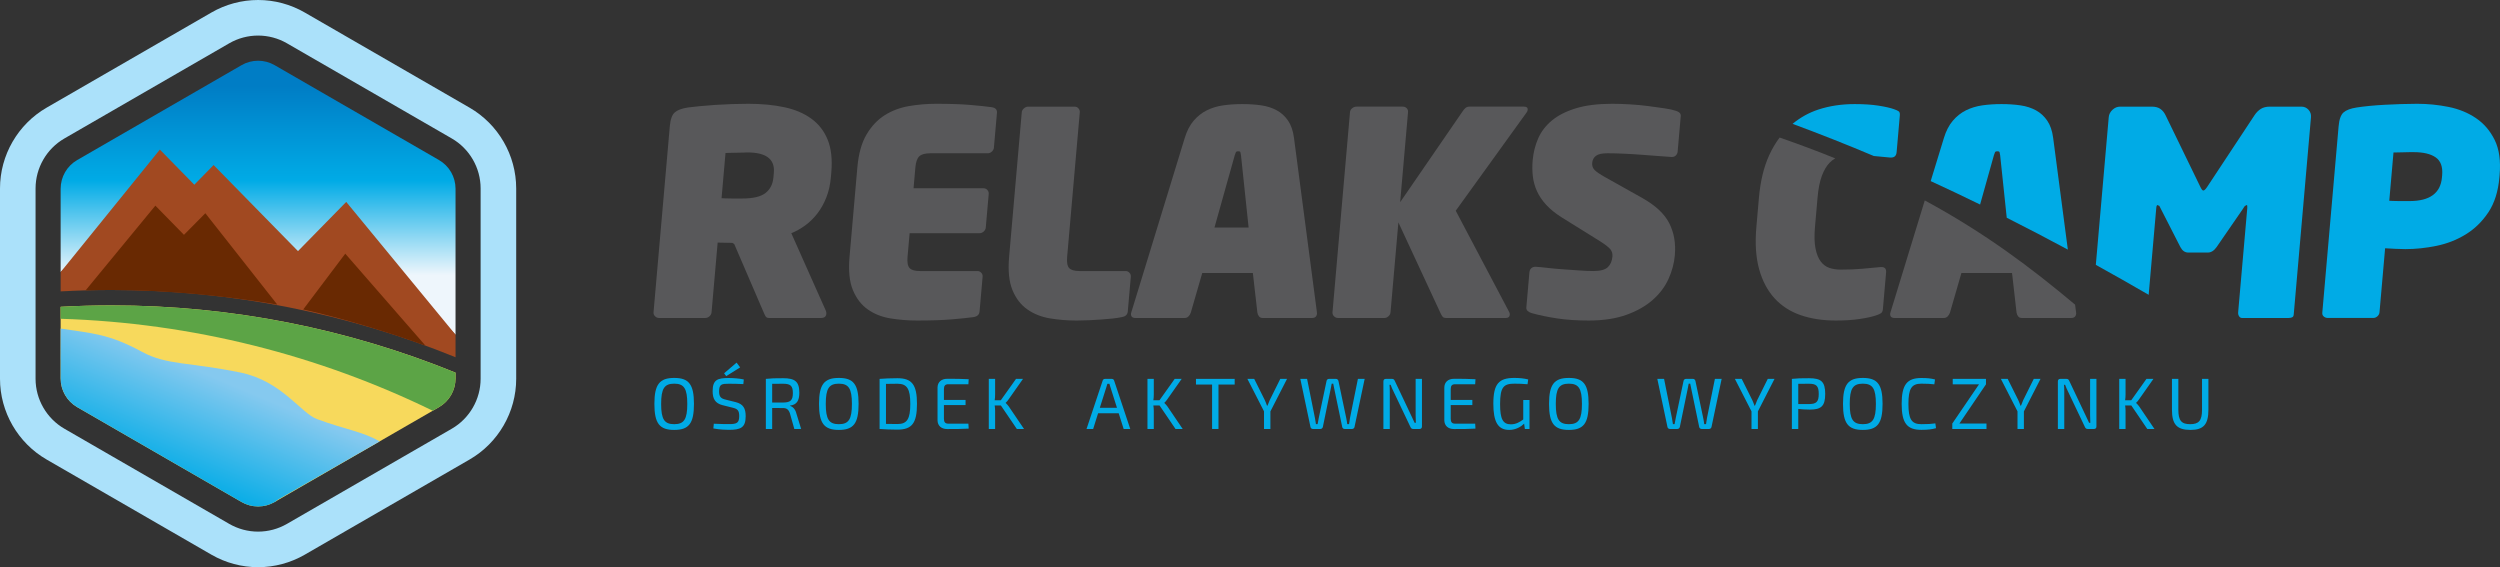 <?xml version="1.0" encoding="utf-8"?>
<!-- Generator: Adobe Illustrator 16.0.4, SVG Export Plug-In . SVG Version: 6.00 Build 0)  -->
<!DOCTYPE svg PUBLIC "-//W3C//DTD SVG 1.1//EN" "http://www.w3.org/Graphics/SVG/1.1/DTD/svg11.dtd">
<svg version="1.1" id="Logo" xmlns="http://www.w3.org/2000/svg" xmlns:xlink="http://www.w3.org/1999/xlink" x="0px" y="0px"
	 width="706.663px" height="160.324px" viewBox="0 0 706.663 160.324" enable-background="new 0 0 706.663 160.324"
	 xml:space="preserve">
<rect x="0" y="0" width="706.663" height="160.324" fill="#333333" stroke="none"/>
<g>
	<path fill="#ABE1FA" d="M132.729,30.432l-46.595-26.9C82.132,1.221,77.575,0,72.954,0s-9.179,1.221-13.18,3.531l-46.596,26.9
		C5.05,35.126,0,43.873,0,53.261v53.802c0,9.388,5.05,18.135,13.179,22.828l46.596,26.902c4.001,2.311,8.559,3.531,13.18,3.531
		s9.178-1.221,13.18-3.531l46.596-26.902c8.129-4.693,13.18-13.44,13.18-22.828V53.261
		C145.909,43.873,140.858,35.127,132.729,30.432z M135.855,107.062c0,5.808-3.124,11.22-8.153,14.123l-46.596,26.901
		c-2.475,1.43-5.294,2.185-8.152,2.185c-2.859,0-5.678-0.755-8.154-2.185l-46.594-26.901c-5.029-2.903-8.154-8.314-8.154-14.123
		V53.261c0-5.808,3.125-11.22,8.154-14.122L64.8,12.236c2.477-1.43,5.295-2.184,8.154-2.184c2.858,0,5.678,0.754,8.153,2.184
		l46.595,26.902c5.029,2.903,8.153,8.314,8.153,14.122V107.062z"/>
	<linearGradient id="SVGID_1_" gradientUnits="userSpaceOnUse" x1="72.954" y1="91.136" x2="72.954" y2="24.377">
		<stop  offset="0.2" style="stop-color:#EEF6FC"/>
		<stop  offset="0.6" style="stop-color:#00ABE6"/>
		<stop  offset="1" style="stop-color:#007DC5"/>
	</linearGradient>
	<path fill="url(#SVGID_1_)" d="M124.083,45.237L77.635,18.42c-2.896-1.672-6.465-1.672-9.361,0L21.824,45.237
		c-2.896,1.673-4.681,4.763-4.681,8.107v23.567l28.045-28.605l9.738,9.932l5.451-5.561l23.852,24.326l13.636-13.907l30.899,31.517
		V53.345C128.765,50,126.979,46.91,124.083,45.237z"/>
	<path fill="#F7D95C" d="M31.522,86.324c-4.77,0-9.564,0.133-14.379,0.398v20.256c0,3.346,1.784,6.436,4.681,8.108l46.449,26.816
		c2.896,1.673,6.465,1.673,9.361,0l46.448-26.816c2.896-1.673,4.682-4.763,4.682-8.108v-1.641
		C98.533,93.048,65.648,86.324,31.522,86.324z"/>
	<g>
		<path fill="#A14921" d="M128.765,102.688v-0.062c0,0.021-0.004,0.041-0.004,0.061
			C128.762,102.687,128.763,102.688,128.765,102.688z"/>
		<path fill="#A14921" d="M97.865,57.072L84.229,70.98L60.378,46.652l-5.452,5.562l-9.737-9.932l-28.045,34.63v5.456
			c4.814-0.265,9.609-0.397,14.379-0.397c34.126-0.001,67.011,6.723,97.242,19.013v-6.37L97.865,57.072z"/>
	</g>
	<g>
		<path fill="#692902" d="M120.278,97.725L97.593,71.703L85.705,87.478C96.716,89.948,109.8,93.888,120.278,97.725z"/>
		<path fill="#692902" d="M31.522,81.971c14.977,0,32.487,1.643,46.867,4.135L58.044,60.272l-6.043,6.103l-8.086-8.248
			L24.202,82.076C26.648,82.007,29.089,81.971,31.522,81.971z"/>
	</g>
	<linearGradient id="SVGID_2_" gradientUnits="userSpaceOnUse" x1="64.802" y1="102.707" x2="49.926" y2="138.008">
		<stop  offset="0.136" style="stop-color:#85C9EF"/>
		<stop  offset="0.969" style="stop-color:#00ABE6"/>
	</linearGradient>
	<path fill="url(#SVGID_2_)" d="M107.313,124.769c-4.843-2.809-9.721-3.343-17.722-6.314c-4.549-1.689-9.944-10.745-21.604-13.146
		c-14.527-2.99-20.803-2.057-27.775-5.829c-9.57-5.177-13.992-5.207-23.068-6.613l-0.021,8.785c0.008,0.005,0.014,0.009,0.021,0.014
		v5.313c0,3.346,1.784,6.436,4.681,8.108l46.449,26.816c2.896,1.673,6.465,1.673,9.361,0l0.581-0.335
		c-0.031-0.029-0.062-0.057-0.094-0.084L107.313,124.769z"/>
	<path fill="#5CA446" d="M31.522,86.324c-4.77,0-9.564,0.133-14.379,0.397v3.385c37.326,1.151,73.017,10.317,105.184,25.994
		l1.756-1.014c2.896-1.673,4.682-4.763,4.682-8.108v-1.641C98.533,93.048,65.648,86.324,31.522,86.324z"/>
	<g>
		<path fill="#58585A" d="M372.237,88.192l-6.47-49.206c-0.257-1.982-0.812-3.604-1.664-4.864c-0.856-1.259-1.924-2.237-3.2-2.935
			c-1.279-0.695-2.74-1.165-4.381-1.407c-1.64-0.241-3.426-0.36-5.354-0.36c-1.931,0-3.738,0.119-5.418,0.36
			c-1.685,0.242-3.226,0.712-4.627,1.407c-1.401,0.697-2.639,1.676-3.714,2.935c-1.075,1.26-1.915,2.882-2.516,4.864l-15.079,49.206
			c-0.01,0.108-0.029,0.175-0.059,0.201c-0.029,0.028-0.049,0.095-0.058,0.201c-0.074,0.858,0.344,1.286,1.256,1.286h13.908
			c0.43,0,0.789-0.146,1.085-0.442c0.294-0.294,0.512-0.656,0.656-1.085l3.23-11.176h14.311l1.274,11.176
			c0.067,0.429,0.226,0.791,0.469,1.085c0.241,0.296,0.577,0.442,1.006,0.442h13.989c0.857,0,1.324-0.428,1.399-1.286
			c0.004-0.054-0.006-0.106-0.027-0.161C372.233,88.381,372.229,88.301,372.237,88.192z M343.29,64.313l5.729-20.423
			c0.138-0.375,0.242-0.655,0.314-0.844c0.068-0.188,0.292-0.281,0.667-0.281c0.376,0,0.581,0.094,0.619,0.281
			c0.036,0.188,0.091,0.469,0.166,0.844l2.154,20.423H343.29z"/>
		<path fill="#58585A" d="M431.829,31.026c0.051-0.589-0.299-0.884-1.048-0.884h-15.437c-0.43,0-0.79,0.121-1.077,0.361
			c-0.29,0.242-0.558,0.55-0.805,0.925l-17.688,25.729l2.23-25.487c0.036-0.429-0.092-0.791-0.388-1.086s-0.658-0.442-1.087-0.442
			h-13.105c-0.43,0-0.83,0.147-1.205,0.442c-0.376,0.295-0.58,0.657-0.619,1.086l-4.951,56.601
			c-0.037,0.432,0.104,0.805,0.426,1.127c0.318,0.321,0.693,0.482,1.124,0.482h13.105c0.428,0,0.816-0.161,1.167-0.482
			c0.349-0.322,0.544-0.695,0.581-1.127l2.222-25.406l11.908,25.649c0.179,0.375,0.366,0.698,0.558,0.965
			c0.191,0.269,0.527,0.401,1.012,0.401h16.883c0.696,0,1.071-0.295,1.122-0.884c0.029-0.322-0.029-0.59-0.169-0.805l-15.104-28.624
			l19.947-27.656C431.668,31.644,431.803,31.348,431.829,31.026z"/>
		<path fill="#58585A" d="M473.771,31.337c-0.779-0.266-1.872-0.506-3.273-0.718c-1.401-0.214-2.938-0.426-4.606-0.64
			c-1.67-0.215-3.385-0.374-5.145-0.48s-3.443-0.16-5.051-0.16c-4.074,0-7.503,0.428-10.282,1.286
			c-2.784,0.857-5.042,2.01-6.775,3.457c-1.734,1.448-3.023,3.136-3.859,5.066c-0.843,1.93-1.355,3.993-1.549,6.19
			c-0.136,1.556-0.12,3.055,0.05,4.501c0.167,1.449,0.553,2.842,1.16,4.183c0.606,1.34,1.472,2.626,2.598,3.858
			c1.125,1.234,2.574,2.412,4.354,3.538l10.979,6.834c1.42,0.913,2.361,1.648,2.821,2.21c0.459,0.564,0.656,1.247,0.586,2.051
			c-0.112,1.286-0.551,2.292-1.311,3.016s-2.131,1.085-4.114,1.085c-1.073,0-2.354-0.053-3.846-0.16
			c-1.491-0.108-3.023-0.214-4.594-0.321c-1.573-0.107-3.049-0.241-4.427-0.402c-1.38-0.162-2.499-0.268-3.351-0.322h-0.16
			c-0.431,0-0.804,0.135-1.121,0.402c-0.318,0.269-0.499,0.671-0.548,1.206l-0.864,9.89c-0.038,0.43,0.104,0.778,0.431,1.045
			c0.325,0.27,0.695,0.456,1.117,0.563c2.091,0.59,4.46,1.084,7.107,1.487c2.643,0.401,5.626,0.602,8.951,0.602
			c4.127,0,7.686-0.537,10.673-1.609c2.988-1.073,5.47-2.482,7.446-4.228c1.974-1.744,3.461-3.718,4.457-5.919
			s1.594-4.431,1.79-6.686c0.298-3.383-0.229-6.403-1.579-9.062c-1.35-2.656-3.888-5.032-7.617-7.127l-10.347-5.8
			c-1.638-0.911-2.699-1.635-3.188-2.174c-0.489-0.536-0.699-1.182-0.633-1.933c0.073-0.858,0.427-1.529,1.06-2.013
			c0.632-0.482,1.697-0.726,3.198-0.726c1.448,0,3.052,0.041,4.813,0.121s3.496,0.188,5.199,0.321
			c1.702,0.135,3.287,0.254,4.752,0.361c1.463,0.108,2.596,0.188,3.396,0.242h0.161c0.428,0,0.787-0.147,1.083-0.442
			c0.293-0.295,0.458-0.656,0.495-1.082l0.875-9.994c0.037-0.426-0.081-0.759-0.354-0.999
			C474.458,31.617,474.138,31.444,473.771,31.337z"/>
		<path fill="#58585A" d="M497.191,55.871l-0.724,8.281c-0.404,4.611-0.147,8.577,0.769,11.899c0.916,3.323,2.363,6.07,4.343,8.241
			c1.981,2.171,4.443,3.767,7.383,4.783c2.938,1.019,6.257,1.527,9.956,1.527c2.572,0,4.837-0.146,6.793-0.443
			c1.955-0.297,3.483-0.633,4.59-1.01c0.663-0.216,1.136-0.432,1.424-0.646c0.287-0.217,0.455-0.594,0.502-1.133l0.906-10.35
			c0.089-1.021-0.349-1.533-1.315-1.533h-0.24c-1.677,0.161-3.405,0.322-5.188,0.483s-3.828,0.241-6.132,0.241
			c-1.126,0-2.172-0.16-3.134-0.48c-0.965-0.318-1.784-0.92-2.456-1.8c-0.674-0.88-1.171-2.106-1.487-3.68
			c-0.318-1.573-0.368-3.614-0.148-6.121l0.722-8.24c0.224-2.562,0.632-4.628,1.227-6.2c0.592-1.573,1.316-2.801,2.17-3.68
			c0.505-0.52,1.042-0.925,1.603-1.24c-4.934-2.004-10.165-3.969-15.719-5.893c-1.132,1.519-2.141,3.202-2.992,5.093
			C498.547,47.295,497.596,51.262,497.191,55.871z"/>
		<path fill="#58585A" d="M534.405,88.192c-0.01,0.108-0.028,0.175-0.059,0.201c-0.03,0.028-0.048,0.095-0.058,0.201
			c-0.076,0.858,0.342,1.286,1.256,1.286h13.909c0.427,0,0.788-0.146,1.082-0.442c0.294-0.294,0.511-0.656,0.657-1.085l3.229-11.176
			h14.313l1.272,11.176c0.068,0.429,0.225,0.791,0.467,1.085c0.243,0.296,0.578,0.442,1.008,0.442h13.99
			c0.857,0,1.324-0.428,1.398-1.286c0.005-0.054-0.004-0.106-0.025-0.161c-0.023-0.053-0.03-0.133-0.02-0.241l-0.272-2.077
			c-12.385-10.408-25.495-20.27-42.485-29.461L534.405,88.192z"/>
		<path fill="#58585A" d="M280.337,30.303c-1.535-0.213-3.566-0.428-6.095-0.643c-2.527-0.214-5.747-0.321-9.66-0.321
			c-2.572,0-5.116,0.215-7.632,0.644c-2.514,0.429-4.796,1.285-6.85,2.572c-2.051,1.286-3.772,3.109-5.163,5.468
			c-1.393,2.358-2.256,5.466-2.594,9.326l-2.208,25.246c-0.343,3.914-0.025,7.049,0.954,9.407c0.979,2.359,2.38,4.181,4.207,5.467
			c1.827,1.287,3.96,2.13,6.403,2.533c2.441,0.401,4.948,0.602,7.521,0.602c3.914,0,7.152-0.106,9.717-0.32
			c2.563-0.216,4.634-0.428,6.207-0.644c1.085-0.16,1.669-0.696,1.748-1.609l0.86-9.808c0.037-0.429-0.092-0.805-0.385-1.126
			c-0.294-0.321-0.654-0.482-1.083-0.482h-16.241c-1.448,0-2.428-0.282-2.94-0.844c-0.516-0.562-0.704-1.62-0.568-3.176l0.586-6.675
			h19.777c0.429,0,0.817-0.16,1.167-0.481c0.351-0.322,0.544-0.694,0.581-1.125l0.831-9.487c0.036-0.428-0.091-0.804-0.384-1.126
			c-0.293-0.321-0.654-0.483-1.084-0.483h-19.778l0.513-5.868c0.136-1.555,0.512-2.613,1.121-3.176
			c0.613-0.562,1.644-0.845,3.09-0.845h16.242c0.427,0,0.818-0.16,1.169-0.482c0.349-0.321,0.542-0.696,0.579-1.125l0.858-9.809
			C281.885,31.001,281.395,30.465,280.337,30.303z"/>
		<path fill="#58585A" d="M318.175,76.614h-13.023c-1.448,0-2.428-0.282-2.942-0.844c-0.515-0.562-0.703-1.62-0.566-3.176
			l3.573-40.843c0.039-0.431-0.09-0.806-0.383-1.127c-0.294-0.322-0.655-0.482-1.083-0.482h-13.107c-0.429,0-0.831,0.16-1.206,0.482
			c-0.379,0.321-0.585,0.696-0.622,1.127l-3.574,40.843c-0.342,3.914-0.026,7.049,0.947,9.407c0.97,2.359,2.38,4.181,4.225,5.467
			c1.843,1.287,3.979,2.13,6.412,2.533c2.428,0.401,4.931,0.602,7.503,0.602c1.072,0,2.2-0.026,3.385-0.079
			c1.184-0.055,2.343-0.121,3.477-0.201c1.131-0.08,2.212-0.175,3.239-0.281c1.027-0.108,1.896-0.242,2.608-0.402
			c1.085-0.16,1.668-0.696,1.748-1.609l0.859-9.808c0.036-0.429-0.092-0.805-0.386-1.126
			C318.965,76.775,318.605,76.614,318.175,76.614z"/>
		<path fill="#58585A" d="M229.36,33.56c-2.092-1.528-4.648-2.613-7.676-3.257c-3.027-0.643-6.415-0.964-10.166-0.964
			c-1.448,0-2.99,0.026-4.632,0.081c-1.638,0.054-3.24,0.134-4.804,0.24c-1.565,0.106-3.022,0.229-4.372,0.362
			c-1.354,0.134-2.437,0.254-3.249,0.361c-1.74,0.269-2.986,0.737-3.741,1.406c-0.756,0.672-1.219,1.971-1.386,3.9l-4.602,52.581
			c-0.037,0.432,0.104,0.805,0.428,1.127c0.32,0.321,0.697,0.482,1.13,0.482h13.09c0.429,0,0.82-0.161,1.173-0.482
			c0.35-0.322,0.546-0.695,0.582-1.127l1.724-19.697c0.426,0,1.117,0.015,2.076,0.041c0.956,0.027,1.649,0.04,2.076,0.04l0.531,0.32
			l8.308,19.296c0.175,0.432,0.357,0.805,0.545,1.127c0.184,0.321,0.493,0.482,0.923,0.482h14.793c0.91,0,1.401-0.401,1.473-1.206
			c0.022-0.268-0.032-0.563-0.164-0.886l-9.745-21.869c1.332-0.533,2.63-1.257,3.887-2.169c1.259-0.912,2.402-2.022,3.431-3.337
			c1.024-1.314,1.88-2.827,2.565-4.543c0.687-1.715,1.124-3.645,1.311-5.789l0.113-1.286c0.324-3.698-0.01-6.78-1-9.246
			C232.99,37.085,231.45,35.087,229.36,33.56z M218.741,48.796l-0.12,1.366c-0.164,1.878-0.904,3.337-2.223,4.382
			c-1.318,1.046-3.521,1.568-6.612,1.568c-0.106,0-0.455,0-1.04,0c-0.587,0-1.225,0-1.917,0c-0.694,0-1.318-0.013-1.878-0.04
			c-0.557-0.026-0.889-0.041-0.994-0.041l1.119-12.784c0.104,0,0.466-0.012,1.083-0.038c0.615-0.028,1.268-0.041,1.961-0.041
			c0.694,0,1.348-0.014,1.962-0.04c0.616-0.027,1.003-0.041,1.163-0.041C216.573,43.087,219.073,44.991,218.741,48.796z"/>
	</g>
	<g>
		<path fill="#00ABE6" d="M534.284,44.534h0.241c0.967,0,1.494-0.511,1.584-1.533l0.903-10.349c0.053-0.594-0.047-0.983-0.299-1.172
			s-0.688-0.391-1.314-0.607c-1.039-0.377-2.51-0.713-4.414-1.009c-1.903-0.298-4.142-0.444-6.716-0.444
			c-3.697,0-7.107,0.51-10.222,1.526c-2.749,0.898-5.184,2.271-7.345,4.062c7.751,2.871,15.406,5.895,22.959,9.089
			C531.246,44.242,532.79,44.389,534.284,44.534z"/>
		<path fill="#00ABE6" d="M578.692,34.122c-0.854-1.259-1.923-2.237-3.2-2.935c-1.279-0.695-2.739-1.165-4.379-1.407
			c-1.643-0.241-3.425-0.36-5.355-0.36s-3.736,0.119-5.419,0.36c-1.684,0.242-3.225,0.712-4.625,1.407
			c-1.402,0.697-2.64,1.676-3.714,2.935c-1.076,1.26-1.915,2.882-2.518,4.864l-3.741,12.208c4.686,2.149,9.337,4.36,13.962,6.62
			l3.904-13.924c0.14-0.375,0.245-0.655,0.314-0.844c0.068-0.188,0.292-0.281,0.669-0.281c0.373,0,0.58,0.094,0.618,0.281
			c0.035,0.188,0.092,0.469,0.168,0.844l1.86,17.66c5.793,2.921,11.55,5.924,17.271,9.004l-4.149-31.568
			C580.102,37.004,579.548,35.382,578.692,34.122z"/>
		<path fill="#00ABE6" d="M699.88,33.399c-2.253-1.528-4.84-2.587-7.763-3.176c-2.923-0.59-5.887-0.885-8.887-0.885
			c-1.449,0-2.951,0.026-4.511,0.081c-1.56,0.054-3.104,0.119-4.641,0.2c-1.534,0.08-2.979,0.188-4.33,0.321
			s-2.543,0.282-3.576,0.442c-1.739,0.269-2.985,0.737-3.74,1.406c-0.756,0.672-1.219,1.971-1.387,3.9l-4.614,52.743
			c-0.037,0.43,0.104,0.779,0.432,1.046c0.324,0.269,0.701,0.401,1.131,0.401h12.864c0.429,0,0.817-0.161,1.167-0.482
			c0.351-0.322,0.544-0.695,0.581-1.127l1.584-18.088c1.066,0.053,2.053,0.106,2.96,0.16c0.906,0.054,1.813,0.08,2.727,0.08
			c2.895,0,5.842-0.309,8.844-0.925c3.002-0.615,5.765-1.7,8.286-3.257c2.521-1.554,4.645-3.631,6.375-6.23
			c1.727-2.6,2.765-5.881,3.11-9.85l0.057-0.643c0.353-4.02-0.108-7.329-1.38-9.929C703.893,36.99,702.13,34.927,699.88,33.399z
			 M690.31,49.52l-0.057,0.643c-0.39,4.45-3.451,6.674-9.187,6.674c-0.109,0-0.457,0-1.046,0c-0.59,0-1.205,0-1.849,0
			s-1.244-0.013-1.806-0.04s-0.896-0.041-1.003-0.041l1.196-13.668c0.106,0,0.443,0,1.006,0c0.563,0,1.166-0.013,1.813-0.04
			c0.644-0.027,1.248-0.041,1.812-0.041c0.562,0,0.923,0,1.085,0c2.733,0,4.807,0.497,6.221,1.488
			C689.911,45.486,690.516,47.161,690.31,49.52z"/>
		<path fill="#00ABE6" d="M609.894,57.962c0.052,0,0.127,0.054,0.227,0.16h0.08c0.106,0,0.194,0.081,0.26,0.241
			c0.066,0.16,0.146,0.322,0.24,0.482l5.629,11.016c0.556,1.019,1.287,1.527,2.197,1.527h5.549c0.91,0,1.732-0.509,2.464-1.527
			l7.368-10.694c0.121-0.161,0.261-0.374,0.418-0.644c0.158-0.268,0.29-0.401,0.399-0.401h0.08c0.114-0.106,0.2-0.16,0.254-0.16
			c0.161,0,0.218,0.269,0.172,0.803l-2.583,29.507c-0.036,0.432,0.051,0.805,0.266,1.127c0.211,0.321,0.479,0.482,0.801,0.482
			h13.188c0.32,0,0.632-0.053,0.937-0.161c0.303-0.105,0.477-0.374,0.514-0.804l4.882-55.799c0.069-0.804-0.166-1.5-0.702-2.091
			c-0.54-0.589-1.21-0.884-2.015-0.884h-8.924c-1.018,0-1.868,0.215-2.548,0.643c-0.681,0.43-1.271,1.019-1.765,1.77l-13.436,20.341
			c-0.434,0.644-0.783,0.966-1.05,0.966c-0.216,0-0.482-0.322-0.801-0.966l-9.879-20.341c-0.364-0.751-0.848-1.34-1.453-1.77
			c-0.605-0.428-1.419-0.643-2.436-0.643h-8.926c-0.804,0-1.526,0.295-2.168,0.884c-0.642,0.591-0.995,1.287-1.067,2.091
			l-3.652,41.746c5,2.767,9.977,5.594,14.938,8.467l2.149-24.565C609.547,58.23,609.677,57.962,609.894,57.962z"/>
	</g>
	<g>
		<g>
			<path fill="#00ABE6" d="M196.159,114.176c0,5.541-1.457,7.347-5.582,7.347s-5.603-1.806-5.603-7.347
				c0-5.542,1.478-7.348,5.603-7.348S196.159,108.634,196.159,114.176z M186.883,114.176c0,4.33,0.903,5.726,3.694,5.726
				s3.694-1.396,3.694-5.726c0-4.331-0.903-5.727-3.694-5.727S186.883,109.845,186.883,114.176z"/>
			<path fill="#00ABE6" d="M204.229,114.524c-2.053-0.514-2.791-1.785-2.791-3.94c0-3.305,1.437-3.735,4.597-3.735
				c1.334,0.021,2.791,0.103,4.208,0.41l-0.124,1.313c-1.189-0.062-2.688-0.103-4.002-0.103c-2.052,0-2.853,0.062-2.853,2.155
				c0,1.56,0.534,2.011,1.786,2.319l2.873,0.718c2.175,0.534,2.853,1.786,2.853,3.981c0,3.264-1.437,3.858-4.741,3.858
				c-0.923,0-2.463-0.041-4.392-0.39l0.123-1.334c2.401,0.082,3.161,0.123,4.33,0.103c2.176,0,2.854-0.328,2.854-2.278
				c0-1.642-0.555-2.031-1.786-2.34L204.229,114.524z M205.275,106.315l-0.596-0.801l3.53-3.017l1.006,1.354L205.275,106.315z"/>
			<path fill="#00ABE6" d="M224.527,121.256l-1.251-4.433c-0.37-1.067-0.944-1.478-1.889-1.478c-1.313,0-2.34-0.021-3.119-0.021
				v5.932h-1.786v-14.161c1.54-0.164,2.606-0.185,4.885-0.185c3.284,0,4.577,0.903,4.577,4.084c0,2.299-0.739,3.407-2.606,3.653
				v0.103c0.697,0.185,1.437,0.842,1.744,2.032l1.375,4.474H224.527z M221.326,113.785c2.094-0.021,2.791-0.595,2.791-2.688
				c0-2.072-0.697-2.627-2.791-2.627c-1.211,0-2.258,0-3.058,0.021v5.295H221.326z"/>
			<path fill="#00ABE6" d="M242.693,114.176c0,5.541-1.457,7.347-5.582,7.347s-5.603-1.806-5.603-7.347
				c0-5.542,1.478-7.348,5.603-7.348S242.693,108.634,242.693,114.176z M233.417,114.176c0,4.33,0.903,5.726,3.694,5.726
				s3.694-1.396,3.694-5.726c0-4.331-0.903-5.727-3.694-5.727S233.417,109.845,233.417,114.176z"/>
			<path fill="#00ABE6" d="M248.628,107.095c1.478-0.103,3.1-0.185,5.049-0.185c4.063,0,5.521,1.785,5.521,7.266
				c0,5.479-1.457,7.265-5.521,7.265c-1.949,0-3.571-0.082-5.049-0.185V107.095z M250.435,119.819
				c0.923,0.021,2.011,0.041,3.242,0.041c2.709,0,3.633-1.396,3.633-5.685c0-4.29-0.924-5.706-3.633-5.706
				c-1.252,0-2.278,0.021-3.242,0.041V119.819z"/>
			<path fill="#00ABE6" d="M273.812,121.153c-1.888,0.123-4.043,0.123-6.075,0.123c-1.662,0-2.709-0.944-2.729-2.463v-9.276
				c0.021-1.519,1.067-2.463,2.729-2.463c2.032,0,4.188,0,6.075,0.123l-0.082,1.416h-5.685c-0.842,0-1.231,0.411-1.231,1.354v3.079
				h6.115v1.457h-6.115v3.879c0,0.965,0.39,1.375,1.231,1.375h5.685L273.812,121.153z"/>
			<path fill="#00ABE6" d="M281.162,114.606c0.082,0.513,0.123,1.026,0.123,1.498v5.151h-1.786v-14.161h1.786v4.434
				c0,0.574-0.041,1.087-0.123,1.621h1.724l4.31-6.055h1.971l-4.125,5.87c-0.247,0.369-0.452,0.574-0.78,0.902v0.041
				c0.349,0.329,0.656,0.657,0.883,0.985l4.31,6.362h-2.032l-4.515-6.649H281.162z"/>
			<path fill="#00ABE6" d="M310.392,116.823l-1.396,4.433h-1.868l4.557-13.668c0.082-0.309,0.349-0.493,0.677-0.493h1.889
				c0.328,0,0.595,0.185,0.677,0.493l4.557,13.668h-1.868l-1.396-4.433H310.392z M313.941,109.64
				c-0.123-0.369-0.246-0.779-0.349-1.149h-0.574l-0.35,1.149l-1.785,5.623h4.844L313.941,109.64z"/>
			<path fill="#00ABE6" d="M326.013,114.606c0.082,0.513,0.123,1.026,0.123,1.498v5.151h-1.786v-14.161h1.786v4.434
				c0,0.574-0.041,1.087-0.123,1.621h1.724l4.31-6.055h1.971l-4.125,5.87c-0.247,0.369-0.452,0.574-0.78,0.902v0.041
				c0.349,0.329,0.656,0.657,0.883,0.985l4.31,6.362h-2.032l-4.515-6.649H326.013z"/>
			<path fill="#00ABE6" d="M344.423,108.695v12.561h-1.806v-12.561h-4.557v-1.601H349v1.601H344.423z"/>
			<path fill="#00ABE6" d="M359.1,121.256h-1.806v-4.987l-4.7-9.174h1.93l2.976,5.973c0.246,0.513,0.451,1.088,0.636,1.601h0.144
				c0.186-0.513,0.411-1.088,0.637-1.58l2.976-5.993h1.909l-4.7,9.194V121.256z"/>
			<path fill="#00ABE6" d="M382.868,120.723c-0.082,0.308-0.349,0.533-0.718,0.533h-2.053c-0.349,0-0.636-0.226-0.698-0.554
				l-2.216-10.652c-0.123-0.533-0.226-1.066-0.328-1.601h-0.432c-0.103,0.534-0.205,1.088-0.308,1.601l-2.196,10.652
				c-0.082,0.328-0.369,0.554-0.718,0.554h-2.073c-0.349,0-0.636-0.226-0.697-0.533l-2.874-13.628h1.909l2.217,11.042
				c0.103,0.533,0.185,1.107,0.287,1.744h0.472c0.103-0.637,0.205-1.19,0.328-1.744l2.196-10.446
				c0.062-0.35,0.328-0.596,0.698-0.596h1.97c0.349,0,0.616,0.246,0.698,0.596l2.195,10.446c0.123,0.595,0.227,1.17,0.288,1.744
				h0.513c0.082-0.574,0.164-1.17,0.267-1.724l2.237-11.062h1.908L382.868,120.723z"/>
			<path fill="#00ABE6" d="M401.938,120.537c0,0.473-0.247,0.719-0.698,0.719h-1.765c-0.411,0-0.637-0.185-0.801-0.574
				l-4.781-10.036c-0.247-0.533-0.637-1.293-0.801-1.868h-0.328c0.062,0.616,0.082,1.252,0.082,1.868v10.61h-1.807v-13.442
				c0-0.473,0.247-0.719,0.719-0.719h1.703c0.411,0,0.637,0.185,0.801,0.575l4.638,9.789c0.288,0.575,0.657,1.354,0.965,2.053h0.349
				c-0.041-0.739-0.062-1.437-0.062-2.155v-10.262h1.786V120.537z"/>
			<path fill="#00ABE6" d="M417.065,121.153c-1.888,0.123-4.043,0.123-6.075,0.123c-1.662,0-2.709-0.944-2.729-2.463v-9.276
				c0.021-1.519,1.067-2.463,2.729-2.463c2.032,0,4.188,0,6.075,0.123l-0.082,1.416h-5.685c-0.842,0-1.231,0.411-1.231,1.354v3.079
				h6.115v1.457h-6.115v3.879c0,0.965,0.39,1.375,1.231,1.375h5.685L417.065,121.153z"/>
			<path fill="#00ABE6" d="M430.819,119.758c-0.842,0.82-2.299,1.765-4.229,1.765c-3.181,0-4.474-2.299-4.474-7.388
				c0-5.624,1.539-7.307,5.91-7.307c1.438,0,2.73,0.123,3.94,0.431l-0.185,1.354c-1.293-0.123-2.606-0.164-3.652-0.164
				c-3.059,0-4.105,0.862-4.105,5.809c0,4.166,0.78,5.685,3.059,5.685c1.457,0,2.504-0.657,3.488-1.375v-5.5h1.766v8.188h-1.313
				L430.819,119.758z"/>
			<path fill="#00ABE6" d="M449.046,114.176c0,5.541-1.457,7.347-5.582,7.347s-5.603-1.806-5.603-7.347
				c0-5.542,1.478-7.348,5.603-7.348S449.046,108.634,449.046,114.176z M439.77,114.176c0,4.33,0.903,5.726,3.694,5.726
				s3.694-1.396,3.694-5.726c0-4.331-0.903-5.727-3.694-5.727S439.77,109.845,439.77,114.176z"/>
			<path fill="#00ABE6" d="M483.776,120.723c-0.082,0.308-0.349,0.533-0.718,0.533h-2.053c-0.349,0-0.636-0.226-0.698-0.554
				l-2.216-10.652c-0.123-0.533-0.226-1.066-0.328-1.601h-0.432c-0.103,0.534-0.205,1.088-0.308,1.601l-2.196,10.652
				c-0.082,0.328-0.369,0.554-0.718,0.554h-2.073c-0.349,0-0.636-0.226-0.697-0.533l-2.874-13.628h1.909l2.217,11.042
				c0.103,0.533,0.185,1.107,0.287,1.744h0.472c0.103-0.637,0.205-1.19,0.328-1.744l2.196-10.446
				c0.062-0.35,0.328-0.596,0.698-0.596h1.97c0.349,0,0.616,0.246,0.698,0.596l2.195,10.446c0.123,0.595,0.227,1.17,0.288,1.744
				h0.513c0.082-0.574,0.164-1.17,0.267-1.724l2.237-11.062h1.908L483.776,120.723z"/>
			<path fill="#00ABE6" d="M496.894,121.256h-1.806v-4.987l-4.7-9.174h1.93l2.976,5.973c0.246,0.513,0.451,1.088,0.636,1.601h0.145
				c0.185-0.513,0.41-1.088,0.636-1.58l2.976-5.993h1.909l-4.7,9.194V121.256z"/>
			<path fill="#00ABE6" d="M506.501,107.095c1.54-0.164,2.586-0.185,4.864-0.185c3.407,0,4.557,0.965,4.557,4.433
				c0,3.489-1.149,4.434-4.352,4.434c-1.211,0-2.381-0.082-3.263-0.185v5.664h-1.807V107.095z M511.345,114.217
				c2.053-0.021,2.75-0.596,2.75-2.874c0-2.277-0.697-2.873-2.75-2.873c-1.19,0-2.237,0-3.037,0.021v5.727H511.345z"/>
			<path fill="#00ABE6" d="M532.137,114.176c0,5.541-1.457,7.347-5.582,7.347s-5.603-1.806-5.603-7.347
				c0-5.542,1.478-7.348,5.603-7.348S532.137,108.634,532.137,114.176z M522.86,114.176c0,4.33,0.903,5.726,3.694,5.726
				s3.694-1.396,3.694-5.726c0-4.331-0.903-5.727-3.694-5.727S522.86,109.845,522.86,114.176z"/>
			<path fill="#00ABE6" d="M547.244,121.03c-1.19,0.328-2.298,0.472-4.146,0.472c-4.084,0-5.562-1.929-5.562-7.326
				c0-5.398,1.478-7.327,5.562-7.327c1.786,0,2.688,0.123,3.858,0.41l-0.185,1.375c-1.231-0.123-2.032-0.185-3.674-0.185
				c-2.771,0-3.653,1.416-3.653,5.727c0,4.31,0.883,5.726,3.653,5.726c1.745,0,2.812-0.062,3.961-0.226L547.244,121.03z"/>
			<path fill="#00ABE6" d="M561.511,121.256h-9.666v-1.539l7.553-11.083h-7.43v-1.539h9.399v1.539l-7.512,11.083h7.655V121.256z"/>
			<path fill="#00ABE6" d="M572.083,121.256h-1.806v-4.987l-4.7-9.174h1.93l2.976,5.973c0.246,0.513,0.451,1.088,0.636,1.601h0.145
				c0.185-0.513,0.41-1.088,0.636-1.58l2.976-5.993h1.909l-4.7,9.194V121.256z"/>
			<path fill="#00ABE6" d="M592.588,120.537c0,0.473-0.247,0.719-0.698,0.719h-1.765c-0.411,0-0.637-0.185-0.801-0.574
				l-4.781-10.036c-0.247-0.533-0.637-1.293-0.801-1.868h-0.328c0.062,0.616,0.082,1.252,0.082,1.868v10.61h-1.807v-13.442
				c0-0.473,0.247-0.719,0.719-0.719h1.703c0.411,0,0.637,0.185,0.801,0.575l4.638,9.789c0.288,0.575,0.657,1.354,0.965,2.053h0.349
				c-0.041-0.739-0.062-1.437-0.062-2.155v-10.262h1.786V120.537z"/>
			<path fill="#00ABE6" d="M600.697,114.606c0.082,0.513,0.123,1.026,0.123,1.498v5.151h-1.786v-14.161h1.786v4.434
				c0,0.574-0.041,1.087-0.123,1.621h1.724l4.31-6.055h1.971l-4.125,5.87c-0.247,0.369-0.452,0.574-0.78,0.902v0.041
				c0.349,0.329,0.656,0.657,0.883,0.985l4.31,6.362h-2.032l-4.515-6.649H600.697z"/>
			<path fill="#00ABE6" d="M624.239,115.838c0,4.104-1.354,5.685-5.069,5.685c-3.838,0-5.233-1.58-5.233-5.685v-8.743h1.807v8.743
				c0,3.037,0.861,4.063,3.345,4.063c2.463,0,3.346-1.026,3.346-4.063v-8.743h1.806V115.838z"/>
		</g>
	</g>
</g>
</svg>
